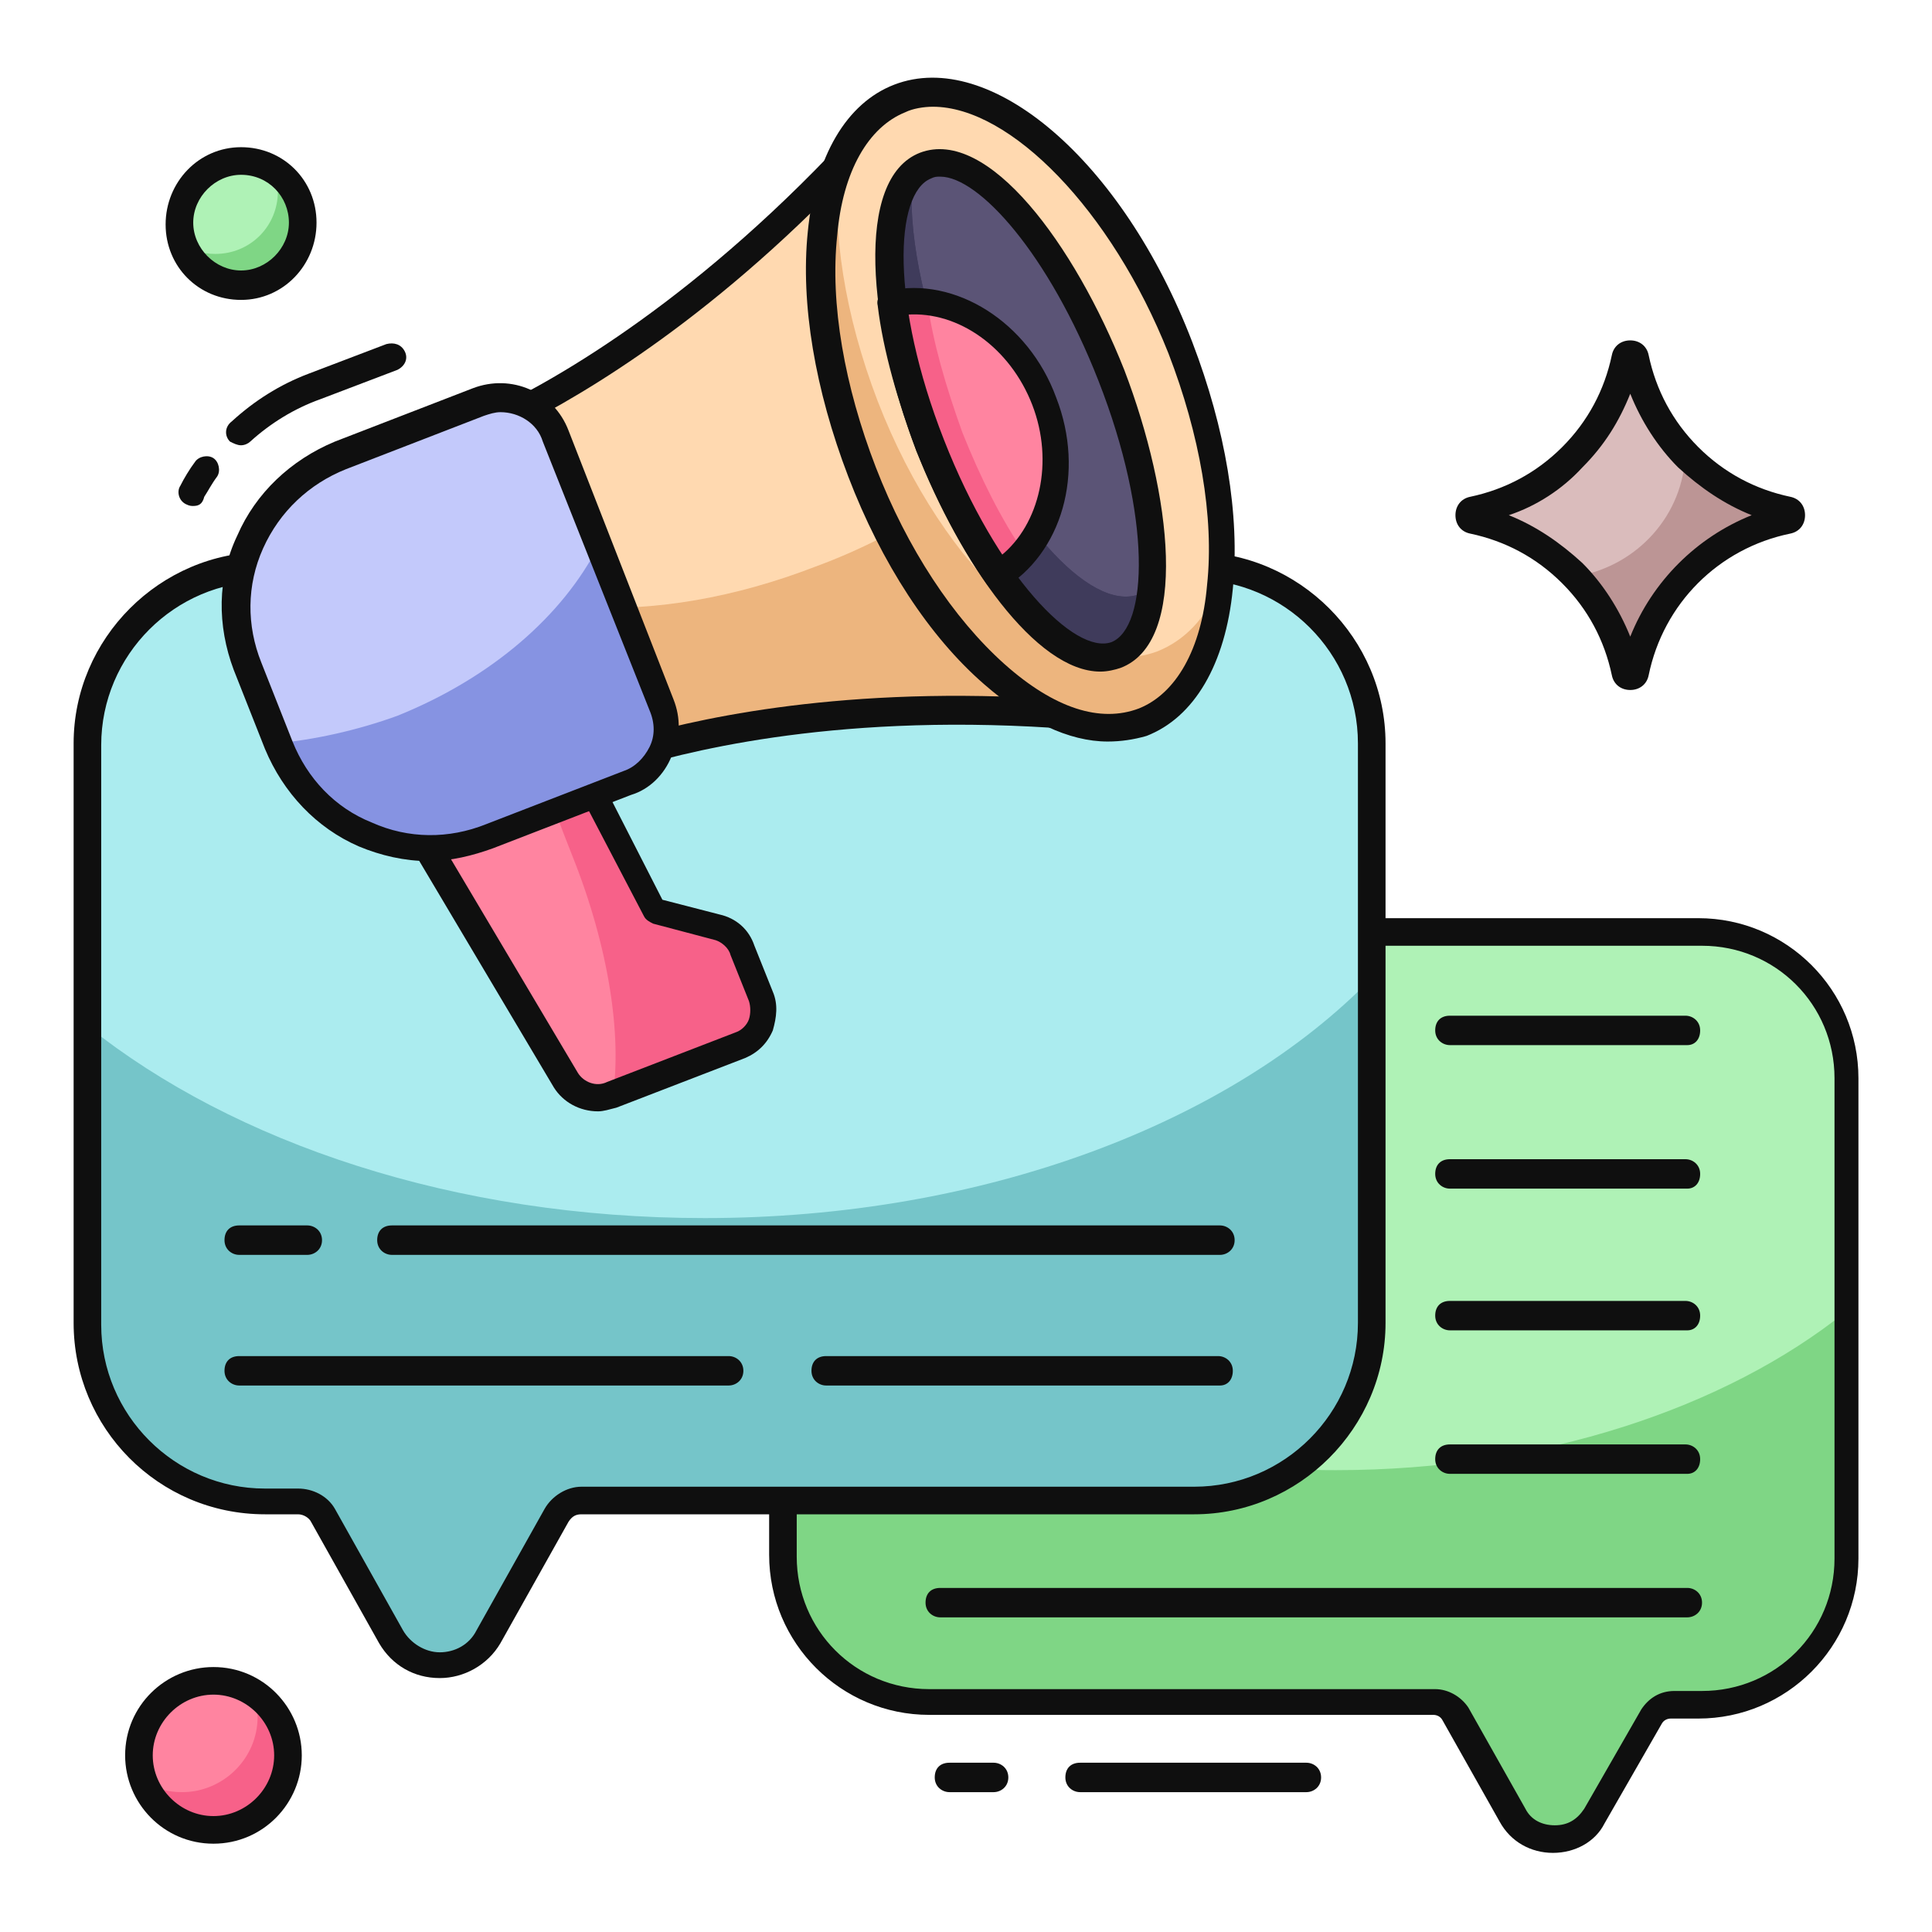 <svg width="65" height="65" viewBox="0 0 65 65" fill="none" xmlns="http://www.w3.org/2000/svg">
<g id="Layer_1">
<g id="Group">
<g id="Group_2">
<g id="Group_3">
<path id="Vector" d="M26.31 36.277V52.434C26.31 55.157 28.538 57.386 31.262 57.386H48.286C48.595 57.386 48.843 57.51 48.967 57.758L50.886 61.1C51.505 62.153 53.052 62.153 53.61 61.1L55.529 57.758C55.652 57.51 55.9 57.386 56.21 57.386H57.138C59.862 57.386 62.09 55.157 62.09 52.434V36.277C62.09 33.553 59.862 31.324 57.138 31.324H31.262C28.538 31.324 26.31 33.553 26.31 36.277Z" fill="#AFF2B6"/>
</g>
<g id="Group_4">
<path id="Vector_2" d="M26.31 42.776V52.372C26.31 55.095 28.538 57.324 31.262 57.324H48.286C48.595 57.324 48.843 57.448 48.967 57.695L50.886 61.038C51.505 62.091 53.052 62.091 53.61 61.038L55.529 57.695C55.652 57.448 55.9 57.324 56.21 57.324H57.138C59.862 57.324 62.09 55.095 62.09 52.372V44.138C58.067 47.357 51.876 49.462 44.943 49.462C37.081 49.462 30.21 46.8 26.31 42.776Z" fill="#7FD685"/>
</g>
<g id="Group_5">
<path id="Vector_3" d="M52.248 62.338C51.505 62.338 50.825 61.967 50.453 61.286L48.534 57.881C48.472 57.757 48.348 57.695 48.225 57.695H31.263C28.291 57.695 25.877 55.281 25.877 52.31V36.276C25.877 33.305 28.291 30.891 31.263 30.891H57.139C60.11 30.891 62.525 33.305 62.525 36.276V52.434C62.525 55.405 60.11 57.819 57.139 57.819H56.21C56.087 57.819 55.963 57.881 55.901 58.005L53.982 61.348C53.672 61.967 52.991 62.338 52.248 62.338ZM31.263 31.757C28.787 31.757 26.805 33.738 26.805 36.214V52.372C26.805 54.848 28.787 56.829 31.263 56.829H48.286C48.72 56.829 49.153 57.076 49.401 57.448L51.32 60.852C51.505 61.224 51.877 61.41 52.31 61.41C52.744 61.41 53.053 61.224 53.301 60.852L55.22 57.51C55.467 57.138 55.839 56.891 56.334 56.891H57.263C59.739 56.891 61.72 54.91 61.72 52.434V36.276C61.72 33.8 59.739 31.819 57.263 31.819H31.263V31.757Z" fill="#0F0F0F"/>
</g>
<g id="Group_6">
<path id="Vector_4" d="M46.119 25.009V44.509C46.119 47.79 43.457 50.452 40.176 50.452H19.562C19.253 50.452 18.881 50.638 18.757 50.947L16.467 55.033C15.724 56.333 13.867 56.333 13.124 55.033L10.834 50.947C10.648 50.638 10.338 50.452 10.029 50.452H8.915C5.634 50.452 2.972 47.79 2.972 44.509V25.009C2.972 21.728 5.634 19.066 8.915 19.066H40.176C43.457 19.066 46.119 21.728 46.119 25.009Z" fill="#ABECEF"/>
</g>
<g id="Group_7">
<path id="Vector_5" d="M46.119 32.934V44.51C46.119 47.791 43.457 50.453 40.176 50.453H19.562C19.253 50.453 18.881 50.638 18.757 50.948L16.467 55.034C15.724 56.334 13.867 56.334 13.124 55.034L10.834 50.948C10.648 50.638 10.338 50.453 10.029 50.453H8.915C5.634 50.453 2.972 47.791 2.972 44.51V34.543C7.862 38.443 15.291 40.981 23.71 40.981C33.119 40.981 41.414 37.762 46.119 32.934Z" fill="#75C5C9"/>
</g>
<g id="Group_8">
<path id="Vector_6" d="M14.796 56.457C13.929 56.457 13.186 56.024 12.753 55.281L10.462 51.195C10.4 51.071 10.215 50.947 10.029 50.947H8.915C5.324 50.947 2.477 48.038 2.477 44.509V25.009C2.477 21.481 5.386 18.571 8.915 18.571H40.177C43.705 18.571 46.615 21.481 46.615 25.009V44.509C46.615 48.038 43.705 50.947 40.177 50.947H19.562C19.377 50.947 19.253 51.009 19.129 51.195L16.838 55.281C16.405 56.024 15.6 56.457 14.796 56.457ZM8.915 19.562C5.881 19.562 3.405 22.038 3.405 25.071V44.571C3.405 47.605 5.881 50.081 8.915 50.081H10.029C10.524 50.081 11.019 50.328 11.267 50.762L13.557 54.847C13.805 55.281 14.3 55.59 14.796 55.59C15.291 55.59 15.786 55.343 16.034 54.847L18.324 50.762C18.572 50.328 19.067 50.019 19.562 50.019H40.177C43.21 50.019 45.686 47.543 45.686 44.509V25.009C45.686 21.976 43.21 19.5 40.177 19.5H8.915V19.562Z" fill="#0F0F0F"/>
</g>
<g id="Group_9">
<g id="Group_10">
<path id="Vector_7" d="M24.948 32.005L25.567 33.552C25.815 34.172 25.505 34.914 24.886 35.162L20.553 36.833C19.996 37.081 19.315 36.833 19.005 36.338L12.629 25.505L19.067 24.886L22.038 30.643L24.143 31.2C24.515 31.324 24.824 31.633 24.948 32.005Z" fill="#FF84A0"/>
</g>
<g id="Group_11">
<path id="Vector_8" d="M24.948 32.005L25.567 33.614C25.815 34.234 25.505 34.976 24.886 35.224L20.615 36.895C20.924 34.853 20.491 31.881 19.253 28.786C18.51 26.929 18.448 26.434 17.52 25.134L19.129 25.01L22.101 30.767L24.205 31.324C24.515 31.324 24.824 31.634 24.948 32.005Z" fill="#F76189"/>
</g>
<g id="Group_12">
<path id="Vector_9" d="M20.12 37.39C19.501 37.39 18.944 37.081 18.634 36.586L12.196 25.752C12.134 25.628 12.134 25.443 12.196 25.319C12.258 25.195 12.382 25.071 12.567 25.071L19.005 24.452C19.191 24.452 19.377 24.514 19.439 24.7L22.286 30.271L24.205 30.766C24.762 30.89 25.196 31.262 25.382 31.819L26.001 33.366C26.186 33.8 26.124 34.233 26.001 34.666C25.815 35.1 25.505 35.409 25.072 35.595L20.739 37.266C20.491 37.328 20.305 37.39 20.12 37.39ZM13.372 25.876L19.439 36.09C19.624 36.4 20.058 36.586 20.429 36.4L24.762 34.728C24.948 34.666 25.134 34.481 25.196 34.295C25.258 34.109 25.258 33.862 25.196 33.676L24.577 32.128C24.515 31.881 24.267 31.695 24.082 31.633L21.977 31.076C21.853 31.014 21.729 30.952 21.667 30.828L18.82 25.381L13.372 25.876Z" fill="#0F0F0F"/>
</g>
<g id="Group_13">
<path id="Vector_10" d="M30.271 3.343C24.762 9.781 19.624 12.814 17.271 13.99L21.667 25.257C24.205 24.514 30.086 23.276 38.443 24.328L34.357 13.867L30.271 3.343Z" fill="#FFD9B0"/>
</g>
<g id="Group_14">
<path id="Vector_11" d="M34.543 14.362L38.381 24.267C29.962 23.277 24.143 24.453 21.605 25.196L19.748 20.429C22.038 20.553 24.7 20.119 27.424 19.067C30.458 17.953 32.934 16.219 34.543 14.362Z" fill="#EDB57E"/>
</g>
<g id="Group_15">
<path id="Vector_12" d="M21.605 25.691C21.419 25.691 21.233 25.567 21.172 25.381L16.776 14.114C16.714 13.867 16.776 13.619 17.024 13.557C19.5 12.319 24.514 9.286 29.9 3.033C30.024 2.91 30.148 2.848 30.333 2.848C30.519 2.848 30.643 2.971 30.705 3.157L38.814 24.143C38.876 24.267 38.876 24.452 38.752 24.576C38.629 24.7 38.505 24.762 38.381 24.762C30.148 23.771 24.452 24.948 21.791 25.691C21.729 25.691 21.667 25.691 21.605 25.691ZM17.829 14.176L21.914 24.638C24.7 23.895 30.148 22.905 37.7 23.71L30.086 4.21C25.072 9.905 20.429 12.814 17.829 14.176Z" fill="#0F0F0F"/>
</g>
<g id="Group_16">
<path id="Vector_13" d="M38.433 24.292C41.396 23.141 41.972 17.507 39.72 11.707C37.468 5.908 33.239 2.14 30.276 3.291C27.312 4.442 26.736 10.076 28.989 15.876C31.241 21.675 35.469 25.443 38.433 24.292Z" fill="#FFD9B0"/>
</g>
<g id="Group_17">
<path id="Vector_14" d="M40.981 19.81C40.733 22.039 39.867 23.71 38.381 24.329C35.41 25.505 31.2 21.729 28.971 15.91C27.424 11.824 27.238 7.863 28.229 5.448C27.981 7.739 28.414 10.586 29.529 13.496C31.757 19.253 35.967 23.029 38.938 21.915C39.867 21.544 40.548 20.801 40.981 19.81Z" fill="#EDB57E"/>
</g>
<g id="Group_18">
<path id="Vector_15" d="M37.559 22.042C39.248 21.386 39.182 17.16 37.412 12.604C35.642 8.047 32.838 4.885 31.15 5.541C29.461 6.197 29.526 10.422 31.296 14.979C33.066 19.535 35.87 22.698 37.559 22.042Z" fill="#5B5476"/>
</g>
<g id="Group_19">
<path id="Vector_16" d="M38.753 19.686C38.629 20.924 38.258 21.79 37.577 22.038C35.905 22.719 33.12 19.562 31.324 14.981C29.715 10.895 29.529 7.119 30.705 5.881C30.52 7.676 31.015 10.214 32.067 12.938C33.862 17.457 36.648 20.614 38.319 19.995C38.443 19.933 38.567 19.809 38.753 19.686Z" fill="#3F3B5B"/>
</g>
<g id="Group_20">
<path id="Vector_17" d="M38.753 19.686C38.629 20.924 38.258 21.79 37.577 22.038C35.905 22.719 33.12 19.562 31.324 14.981C29.715 10.895 29.529 7.119 30.705 5.881C30.52 7.676 31.015 10.214 32.067 12.938C33.862 17.457 36.648 20.614 38.319 19.995C38.443 19.933 38.567 19.809 38.753 19.686Z" fill="#3F3B5B"/>
</g>
<g id="Group_21">
<path id="Vector_18" d="M35.162 13.496C36.091 15.848 35.348 18.324 33.614 19.377C32.81 18.2 32.005 16.715 31.324 14.981C30.643 13.31 30.272 11.639 30.086 10.215C32.005 9.781 34.234 11.143 35.162 13.496Z" fill="#FF84A0"/>
</g>
<g id="Group_22">
<path id="Vector_19" d="M32.377 14.548C32.996 16.096 33.677 17.457 34.482 18.634C34.234 18.943 33.924 19.191 33.553 19.376C32.748 18.2 31.944 16.715 31.262 14.981C30.582 13.248 30.21 11.638 30.024 10.214C30.396 10.153 30.829 10.091 31.201 10.153C31.386 11.514 31.82 13 32.377 14.548Z" fill="#F76189"/>
</g>
<g id="Group_23">
<path id="Vector_20" d="M37.267 24.948C35.967 24.948 34.543 24.267 33.12 23.029C31.262 21.419 29.653 18.943 28.539 16.034C27.424 13.124 26.929 10.214 27.177 7.8C27.424 5.262 28.477 3.467 30.086 2.848C33.305 1.61 37.763 5.386 40.115 11.514C41.229 14.424 41.724 17.334 41.477 19.81C41.229 22.348 40.177 24.143 38.567 24.762C38.134 24.886 37.701 24.948 37.267 24.948ZM31.386 3.591C31.077 3.591 30.705 3.653 30.458 3.776C29.22 4.272 28.353 5.757 28.167 7.924C27.92 10.214 28.415 13 29.467 15.724C30.52 18.448 32.067 20.8 33.801 22.348C35.472 23.834 37.02 24.329 38.32 23.834C39.558 23.338 40.424 21.853 40.61 19.686C40.858 17.395 40.362 14.61 39.31 11.886C37.391 7.057 33.986 3.591 31.386 3.591Z" fill="#0F0F0F"/>
</g>
<g id="Group_24">
<path id="Vector_21" d="M37.019 22.595C34.853 22.595 32.315 18.942 30.829 15.166C29.219 10.957 28.724 6.004 30.953 5.138C33.243 4.271 36.153 8.233 37.824 12.443C39.434 16.652 39.991 21.605 37.7 22.471C37.515 22.533 37.267 22.595 37.019 22.595ZM31.634 5.943C31.51 5.943 31.448 5.943 31.324 6.004C30.086 6.5 29.962 10.214 31.758 14.795C33.553 19.376 36.153 22.038 37.391 21.605C38.629 21.109 38.753 17.395 36.958 12.814C35.286 8.543 32.934 5.943 31.634 5.943Z" fill="#0F0F0F"/>
</g>
<g id="Group_25">
<path id="Vector_22" d="M33.552 19.81C33.429 19.81 33.243 19.748 33.181 19.624C32.314 18.386 31.51 16.839 30.829 15.167C30.21 13.496 29.714 11.824 29.529 10.277C29.467 10.029 29.652 9.843 29.9 9.781C32.129 9.286 34.605 10.834 35.533 13.372C36.524 15.91 35.719 18.634 33.738 19.81C33.738 19.81 33.676 19.81 33.552 19.81ZM30.519 10.586C30.705 11.886 31.138 13.372 31.695 14.796C32.252 16.22 32.933 17.581 33.676 18.696C34.976 17.643 35.471 15.539 34.729 13.62C33.986 11.7 32.252 10.462 30.519 10.586Z" fill="#0F0F0F"/>
</g>
<g id="Group_26">
<path id="Vector_23" d="M18.696 14.672L22.163 23.648C22.596 24.7 22.039 25.877 20.986 26.31L16.343 28.105C13.558 29.22 10.401 27.796 9.286 25.01L8.234 22.348C7.12 19.562 8.543 16.405 11.329 15.291L15.972 13.496C17.148 13.124 18.324 13.62 18.696 14.672Z" fill="#C3C9FB"/>
</g>
<g id="Group_27">
<path id="Vector_24" d="M20.119 18.386L22.162 23.71C22.596 24.762 22.038 25.938 20.986 26.372L16.343 28.167C13.558 29.281 10.4 27.857 9.286 25.072V25.01C10.586 24.886 12.01 24.576 13.372 24.081C16.591 22.781 18.943 20.676 20.119 18.386Z" fill="#8693E2"/>
</g>
<g id="Group_28">
<path id="Vector_25" d="M8.109 14.981C7.985 14.981 7.862 14.919 7.738 14.857C7.552 14.671 7.552 14.362 7.8 14.176C8.543 13.495 9.409 12.938 10.4 12.566L13 11.576C13.247 11.514 13.495 11.576 13.619 11.824C13.743 12.071 13.619 12.319 13.371 12.443L10.771 13.433C9.905 13.743 9.1 14.238 8.419 14.857C8.357 14.919 8.233 14.981 8.109 14.981Z" fill="#0F0F0F"/>
</g>
<g id="Group_29">
<path id="Vector_26" d="M6.5 17.023C6.438 17.023 6.376 17.023 6.253 16.962C6.005 16.838 5.943 16.528 6.067 16.343C6.191 16.095 6.376 15.786 6.562 15.538C6.686 15.352 6.995 15.29 7.181 15.414C7.367 15.538 7.429 15.847 7.305 16.033C7.119 16.281 6.995 16.528 6.872 16.714C6.81 16.962 6.686 17.023 6.5 17.023Z" fill="#0F0F0F"/>
</g>
<g id="Group_30">
<path id="Vector_27" d="M14.424 28.971C13.619 28.971 12.814 28.786 12.071 28.476C10.647 27.857 9.533 26.681 8.914 25.195L7.862 22.533C7.304 21.047 7.304 19.438 7.985 18.014C8.604 16.59 9.781 15.476 11.266 14.857L15.909 13.062C17.209 12.566 18.633 13.186 19.128 14.486L22.657 23.524C22.904 24.143 22.904 24.824 22.595 25.443C22.347 26.062 21.852 26.557 21.233 26.743L16.59 28.538C15.909 28.786 15.166 28.971 14.424 28.971ZM16.838 13.867C16.652 13.867 16.466 13.928 16.281 13.99L11.638 15.786C10.4 16.281 9.409 17.209 8.852 18.448C8.295 19.686 8.295 21.047 8.79 22.286L9.842 24.948C10.338 26.186 11.266 27.176 12.504 27.671C13.742 28.228 15.104 28.228 16.343 27.733L20.985 25.938C21.357 25.814 21.666 25.505 21.852 25.133C22.038 24.762 22.038 24.328 21.852 23.895L18.262 14.857C18.076 14.238 17.457 13.867 16.838 13.867Z" fill="#0F0F0F"/>
</g>
</g>
<g id="Group_31">
<g id="Group_32">
<path id="Vector_28" d="M24.515 46.614H8.048C7.8 46.614 7.553 46.429 7.553 46.119C7.553 45.81 7.738 45.624 8.048 45.624H24.515C24.762 45.624 25.01 45.81 25.01 46.119C25.01 46.429 24.762 46.614 24.515 46.614Z" fill="#0F0F0F"/>
</g>
<g id="Group_33">
<path id="Vector_29" d="M41.044 46.614H27.796C27.548 46.614 27.301 46.429 27.301 46.119C27.301 45.81 27.486 45.624 27.796 45.624H40.982C41.229 45.624 41.477 45.81 41.477 46.119C41.477 46.429 41.291 46.614 41.044 46.614Z" fill="#0F0F0F"/>
</g>
<g id="Group_34">
<path id="Vector_30" d="M10.338 42.219H8.048C7.8 42.219 7.553 42.033 7.553 41.724C7.553 41.414 7.738 41.228 8.048 41.228H10.338C10.586 41.228 10.834 41.414 10.834 41.724C10.834 42.033 10.586 42.219 10.338 42.219Z" fill="#0F0F0F"/>
</g>
<g id="Group_35">
<path id="Vector_31" d="M41.043 42.219H13.186C12.938 42.219 12.69 42.033 12.69 41.724C12.69 41.414 12.876 41.228 13.186 41.228H41.043C41.29 41.228 41.538 41.414 41.538 41.724C41.538 42.033 41.29 42.219 41.043 42.219Z" fill="#0F0F0F"/>
</g>
</g>
<g id="Group_36">
<g id="Group_37">
<path id="Vector_32" d="M56.767 54.414H31.634C31.386 54.414 31.139 54.229 31.139 53.919C31.139 53.609 31.324 53.424 31.634 53.424H56.767C57.015 53.424 57.263 53.609 57.263 53.919C57.263 54.229 57.015 54.414 56.767 54.414Z" fill="#0F0F0F"/>
</g>
<g id="Group_38">
<path id="Vector_33" d="M56.767 35.162H48.781C48.534 35.162 48.286 34.977 48.286 34.667C48.286 34.358 48.472 34.172 48.781 34.172H56.705C56.953 34.172 57.2 34.358 57.2 34.667C57.2 34.977 57.015 35.162 56.767 35.162Z" fill="#0F0F0F"/>
</g>
<g id="Group_39">
<path id="Vector_34" d="M56.767 39.99H48.781C48.534 39.99 48.286 39.805 48.286 39.495C48.286 39.186 48.472 39 48.781 39H56.705C56.953 39 57.2 39.186 57.2 39.495C57.2 39.805 57.015 39.99 56.767 39.99Z" fill="#0F0F0F"/>
</g>
<g id="Group_40">
<path id="Vector_35" d="M56.767 44.758H48.781C48.534 44.758 48.286 44.572 48.286 44.263C48.286 43.953 48.472 43.768 48.781 43.768H56.705C56.953 43.768 57.2 43.953 57.2 44.263C57.2 44.572 57.015 44.758 56.767 44.758Z" fill="#0F0F0F"/>
</g>
<g id="Group_41">
<path id="Vector_36" d="M56.767 49.586H48.781C48.534 49.586 48.286 49.401 48.286 49.091C48.286 48.781 48.472 48.596 48.781 48.596H56.705C56.953 48.596 57.2 48.781 57.2 49.091C57.2 49.401 57.015 49.586 56.767 49.586Z" fill="#0F0F0F"/>
</g>
</g>
<g id="Group_42">
<path id="Vector_37" d="M43.952 60.295H36.338C36.09 60.295 35.843 60.109 35.843 59.8C35.843 59.49 36.029 59.305 36.338 59.305H43.952C44.2 59.305 44.447 59.49 44.447 59.8C44.447 60.109 44.2 60.295 43.952 60.295Z" fill="#0F0F0F"/>
</g>
<g id="Group_43">
<path id="Vector_38" d="M33.429 60.295H31.944C31.696 60.295 31.448 60.109 31.448 59.8C31.448 59.49 31.634 59.305 31.944 59.305H33.429C33.677 59.305 33.924 59.49 33.924 59.8C33.924 60.109 33.677 60.295 33.429 60.295Z" fill="#0F0F0F"/>
</g>
</g>
<g id="Group_44">
<g id="Group_45">
<path id="Vector_39" d="M60.11 17.457C57.51 18.014 55.529 19.995 54.972 22.595C54.91 22.719 54.724 22.719 54.724 22.595C54.477 21.295 53.795 20.181 52.929 19.252C52.062 18.386 50.886 17.705 49.586 17.457C49.462 17.395 49.462 17.209 49.586 17.209C50.886 16.962 52 16.281 52.929 15.414C53.795 14.548 54.477 13.371 54.724 12.071C54.786 11.948 54.972 11.948 54.972 12.071C55.219 13.371 55.9 14.486 56.767 15.414C57.634 16.281 58.81 16.962 60.11 17.209C60.295 17.271 60.295 17.457 60.11 17.457Z" fill="#DABCBC"/>
</g>
<g id="Group_46">
<path id="Vector_40" d="M60.171 17.457C57.571 18.014 55.59 19.995 55.033 22.595C54.971 22.719 54.786 22.719 54.786 22.595C54.538 21.357 53.981 20.243 53.114 19.376C55.095 19.005 56.643 17.333 56.705 15.229C56.767 15.29 56.767 15.352 56.828 15.352C57.695 16.219 58.871 16.9 60.171 17.148C60.295 17.271 60.295 17.457 60.171 17.457Z" fill="#BC9595"/>
</g>
<g id="Group_47">
<path id="Vector_41" d="M54.848 23.214C54.538 23.214 54.291 23.028 54.229 22.719C53.981 21.543 53.424 20.49 52.557 19.624C51.691 18.757 50.638 18.2 49.462 17.952C49.153 17.89 48.967 17.643 48.967 17.333C48.967 17.024 49.153 16.776 49.462 16.714C50.638 16.466 51.691 15.909 52.557 15.043C53.424 14.176 53.981 13.124 54.229 11.947C54.291 11.638 54.538 11.452 54.848 11.452C55.157 11.452 55.405 11.638 55.467 11.947C55.714 13.124 56.272 14.176 57.138 15.043C58.005 15.909 59.057 16.466 60.233 16.714C60.543 16.776 60.729 17.024 60.729 17.333C60.729 17.643 60.543 17.89 60.233 17.952C57.819 18.447 55.962 20.305 55.467 22.719C55.405 23.028 55.157 23.214 54.848 23.214ZM50.762 17.333C51.691 17.704 52.495 18.262 53.238 18.943C53.919 19.624 54.476 20.49 54.848 21.419C55.591 19.562 57.076 18.076 58.934 17.333C58.005 16.962 57.2 16.404 56.457 15.724C55.776 15.043 55.219 14.176 54.848 13.247C54.476 14.176 53.981 14.981 53.238 15.724C52.557 16.466 51.691 17.024 50.762 17.333Z" fill="#0F0F0F"/>
</g>
</g>
<g id="Group_48">
<g id="Group_49">
<path id="Vector_42" d="M10.215 7.49C10.215 8.667 9.287 9.595 8.111 9.595C6.934 9.595 6.006 8.667 6.006 7.49C6.006 6.314 6.934 5.386 8.111 5.386C9.287 5.448 10.215 6.376 10.215 7.49Z" fill="#AFF2B6"/>
</g>
<g id="Group_50">
<path id="Vector_43" d="M10.216 7.49C10.216 8.666 9.287 9.595 8.111 9.595C7.182 9.595 6.439 9.038 6.13 8.233C6.439 8.419 6.811 8.543 7.244 8.543C8.42 8.543 9.349 7.614 9.349 6.438C9.349 6.19 9.287 5.943 9.225 5.757C9.782 6.128 10.216 6.747 10.216 7.49Z" fill="#7FD685"/>
</g>
<g id="Group_51">
<path id="Vector_44" d="M8.11 10.09C6.687 10.09 5.572 8.976 5.572 7.552C5.572 6.128 6.687 4.952 8.11 4.952C9.534 4.952 10.649 6.066 10.649 7.49C10.649 8.914 9.534 10.09 8.11 10.09ZM8.11 5.881C7.244 5.881 6.501 6.624 6.501 7.49C6.501 8.357 7.244 9.1 8.11 9.1C8.977 9.1 9.72 8.357 9.72 7.49C9.72 6.624 9.039 5.881 8.11 5.881Z" fill="#0F0F0F"/>
</g>
</g>
<g id="Group_52">
<g id="Group_53">
<path id="Vector_45" d="M9.72 59.058C9.72 60.419 8.605 61.596 7.182 61.596C5.82 61.596 4.644 60.481 4.644 59.058C4.644 57.696 5.758 56.52 7.182 56.52C8.605 56.52 9.72 57.634 9.72 59.058Z" fill="#FF84A0"/>
</g>
<g id="Group_54">
<path id="Vector_46" d="M9.72 59.057C9.72 60.419 8.605 61.595 7.181 61.595C6.067 61.595 5.139 60.914 4.829 59.924C5.201 60.172 5.634 60.295 6.129 60.295C7.491 60.295 8.667 59.181 8.667 57.757C8.667 57.448 8.605 57.2 8.543 56.891C9.224 57.386 9.72 58.129 9.72 59.057Z" fill="#F76189"/>
</g>
<g id="Group_55">
<path id="Vector_47" d="M7.181 62.029C5.51 62.029 4.21 60.667 4.21 59.057C4.21 57.386 5.572 56.086 7.181 56.086C8.853 56.086 10.153 57.448 10.153 59.057C10.153 60.667 8.853 62.029 7.181 62.029ZM7.181 57.014C6.067 57.014 5.139 57.943 5.139 59.057C5.139 60.172 6.067 61.1 7.181 61.1C8.296 61.1 9.224 60.172 9.224 59.057C9.224 57.943 8.296 57.014 7.181 57.014Z" fill="#0F0F0F"/>
</g>
</g>
</g>
</g>
</svg>
